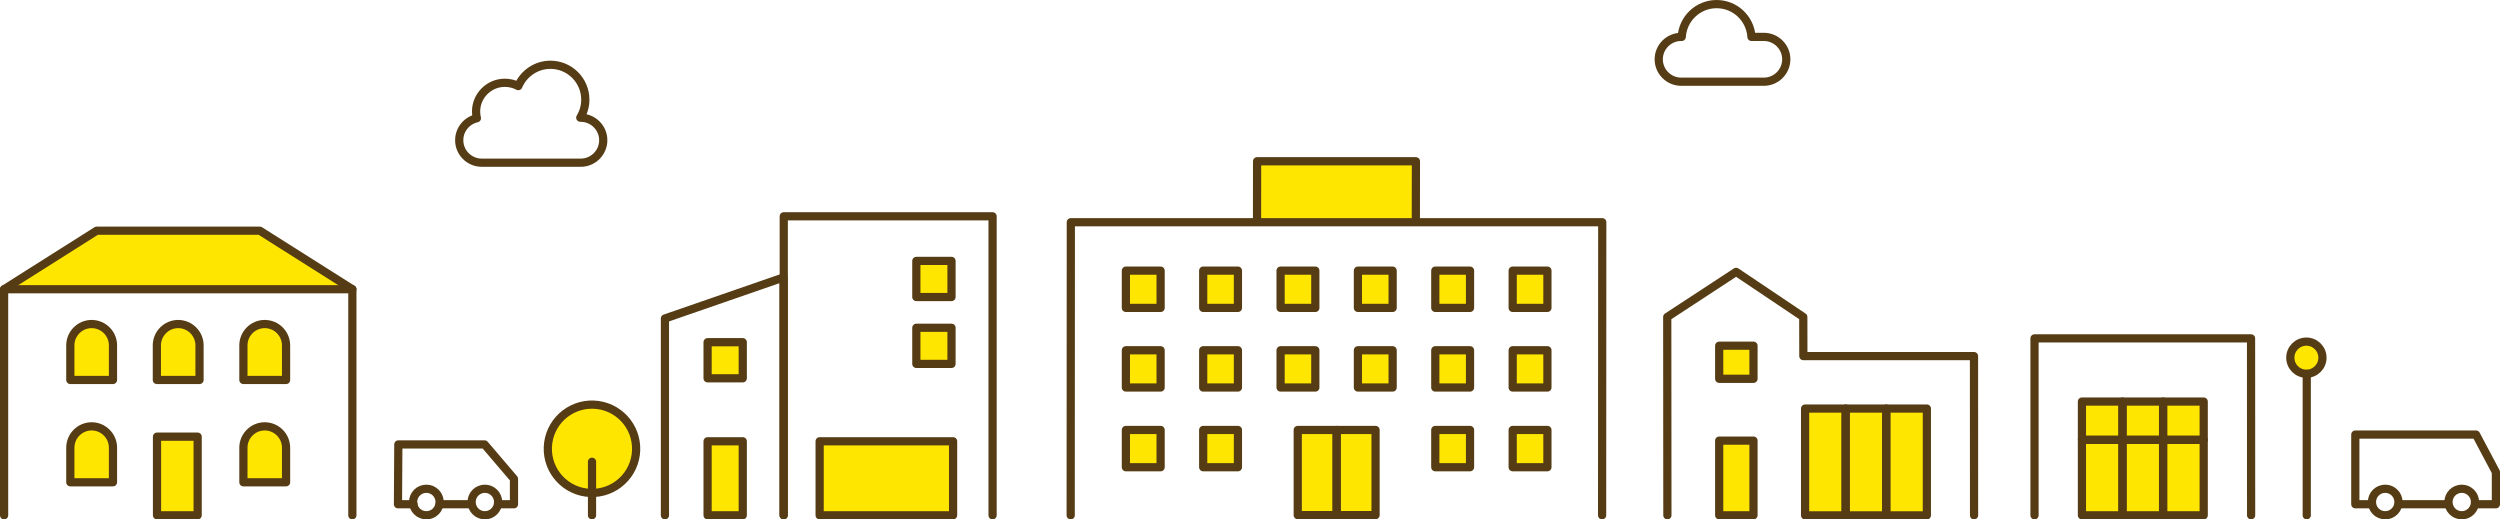 <?xml version="1.0" encoding="UTF-8"?><svg id="_レイヤー_1" xmlns="http://www.w3.org/2000/svg" viewBox="0 0 346.95 72.08"><defs><style>.cls-1,.cls-2{fill:none;}.cls-3{fill:#ffe600;}.cls-2{stroke:#553c14;stroke-linecap:round;stroke-linejoin:round;stroke-width:1.14px;}</style></defs><polygon class="cls-1" points="231.38 43.99 240.94 37.73 250.26 43.99 250.27 49.42 273.95 49.42 273.96 71.51 231.4 71.51 231.38 43.99"/><rect class="cls-3" x="238.59" y="61.15" width="4.76" height="10.36"/><rect class="cls-3" x="238.59" y="47.98" width="4.76" height="4.59"/><rect class="cls-3" x="256.14" y="56.7" width="5.63" height="14.82"/><rect class="cls-3" x="261.78" y="56.7" width="5.63" height="14.82"/><rect class="cls-3" x="250.51" y="56.7" width="5.63" height="14.82"/><polygon class="cls-1" points="312.4 46.96 282.35 46.96 282.35 71.51 312.41 71.51 312.4 46.96"/><rect class="cls-3" x="294.56" y="55.73" width="5.63" height="5.31"/><rect class="cls-3" x="294.56" y="61.04" width="5.63" height="10.47"/><rect class="cls-3" x="300.2" y="61.04" width="5.63" height="10.47"/><rect class="cls-3" x="300.2" y="55.73" width="5.63" height="5.31"/><rect class="cls-3" x="288.93" y="55.73" width="5.63" height="5.31"/><rect class="cls-3" x="288.93" y="61.04" width="5.63" height="10.47"/><polygon class="cls-3" points="36.06 32.02 13.41 32.02 .66 40.09 48.81 40.09 36.06 32.02"/><polygon class="cls-1" points=".66 40.09 .57 40.14 .57 71.51 18.22 71.51 31.25 71.51 48.9 71.51 48.9 40.14 48.81 40.09 .66 40.09"/><rect class="cls-3" x="21.79" y="60.6" width="5.64" height="10.91"/><path class="cls-3" d="M15.68,47.93c0-1.63-1.33-2.96-2.96-2.96h0c-1.63,0-2.96,1.33-2.96,2.96v4.8h5.92v-4.8Z"/><path class="cls-3" d="M27.69,47.93c0-1.63-1.33-2.96-2.96-2.96h0c-1.63,0-2.96,1.33-2.96,2.96v4.8h5.92v-4.8Z"/><path class="cls-3" d="M39.7,47.93c0-1.63-1.33-2.96-2.96-2.96h0c-1.63,0-2.96,1.33-2.96,2.96v4.8h5.92v-4.8Z"/><path class="cls-3" d="M15.68,62.13c0-1.63-1.33-2.96-2.96-2.96h0c-1.63,0-2.96,1.33-2.96,2.96v4.8h5.92v-4.8Z"/><path class="cls-3" d="M39.7,62.13c0-1.63-1.33-2.96-2.96-2.96h0c-1.63,0-2.96,1.33-2.96,2.96v4.8h5.92v-4.8Z"/><polygon class="cls-1" points="108.77 30.02 108.77 38.21 108.77 71.51 125.99 71.51 137.75 71.51 137.75 30.02 108.77 30.02"/><polygon class="cls-1" points="92.28 44.2 92.28 71.51 108.74 71.51 108.74 38.5 92.28 44.2"/><rect class="cls-3" x="98.2" y="61.24" width="4.88" height="10.27"/><rect class="cls-3" x="113.75" y="61.24" width="18.52" height="10.27"/><rect class="cls-3" x="98.2" y="47.49" width="4.88" height="5.01"/><rect class="cls-3" x="127.17" y="36.21" width="4.88" height="5.01"/><rect class="cls-3" x="127.17" y="45.49" width="4.88" height="5.01"/><rect class="cls-3" x="174.46" y="22.38" width="22.04" height="8.37"/><rect class="cls-1" x="148.6" y="30.84" width="73.75" height="40.67"/><rect class="cls-3" x="156.25" y="37.56" width="4.82" height="5.17"/><rect class="cls-3" x="156.25" y="48.61" width="4.82" height="5.17"/><rect class="cls-3" x="156.25" y="59.67" width="4.82" height="5.17"/><rect class="cls-3" x="166.98" y="37.56" width="4.82" height="5.17"/><rect class="cls-3" x="166.98" y="48.61" width="4.82" height="5.17"/><rect class="cls-3" x="166.98" y="59.67" width="4.82" height="5.17"/><rect class="cls-3" x="177.72" y="37.56" width="4.82" height="5.17"/><rect class="cls-3" x="177.72" y="48.61" width="4.82" height="5.17"/><rect class="cls-3" x="180.1" y="59.67" width="5.4" height="11.82"/><rect class="cls-3" x="185.5" y="59.67" width="5.4" height="11.82"/><rect class="cls-3" x="188.45" y="37.56" width="4.82" height="5.17"/><rect class="cls-3" x="188.45" y="48.61" width="4.82" height="5.17"/><rect class="cls-3" x="199.19" y="37.56" width="4.82" height="5.17"/><rect class="cls-3" x="199.19" y="48.61" width="4.82" height="5.17"/><rect class="cls-3" x="199.19" y="59.67" width="4.82" height="5.17"/><rect class="cls-3" x="209.93" y="37.56" width="4.82" height="5.17"/><rect class="cls-3" x="209.93" y="48.61" width="4.82" height="5.17"/><rect class="cls-3" x="209.93" y="59.67" width="4.82" height="5.17"/><polygon class="cls-1" points="326.87 69.98 346.38 69.98 346.38 65.51 343.62 60.31 326.87 60.31 326.87 69.98"/><circle class="cls-1" cx="341.64" cy="69.67" r="1.84"/><circle class="cls-1" cx="331.02" cy="69.67" r="1.84"/><polygon class="cls-1" points="55.23 69.98 71.33 69.98 71.33 66.46 67.25 61.68 55.28 61.68 55.23 69.98"/><circle class="cls-1" cx="67.29" cy="69.67" r="1.84"/><path class="cls-1" d="M57.33,69.67c0,1.02.82,1.84,1.84,1.84s1.84-.82,1.84-1.84-.82-1.84-1.84-1.84-1.84.82-1.84,1.84Z"/><circle class="cls-3" cx="82.16" cy="62.27" r="6.13" transform="translate(9.26 135.18) rotate(-82.16)"/><path class="cls-1" d="M233.31,5.12h.08c.16-2.54,2.26-4.55,4.84-4.55s4.68,2.01,4.84,4.55h1.72c1.71,0,3.11,1.4,3.11,3.11h0c0,1.71-1.4,3.11-3.11,3.11h-11.48c-1.71,0-3.11-1.4-3.11-3.11h0c0-1.71,1.4-3.11,3.11-3.11Z"/><path class="cls-1" d="M80.61,16.33h-.08c.44-.73.7-1.58.7-2.5,0-2.67-2.17-4.84-4.84-4.84-2,0-3.72,1.22-4.46,2.96-.56-.3-1.19-.46-1.87-.46-2.2,0-3.99,1.79-3.99,3.99,0,.32.04.63.11.93-1.4.31-2.45,1.56-2.45,3.05h0c0,1.72,1.41,3.12,3.12,3.12h13.75c1.72,0,3.12-1.41,3.12-3.12h0c0-1.72-1.41-3.12-3.12-3.12Z"/><path class="cls-3" d="M322.31,49.64c0,1.23-1,2.23-2.23,2.23s-2.23-1-2.23-2.23,1-2.23,2.23-2.23,2.23,1,2.23,2.23Z"/><polyline class="cls-2" points="231.4 71.51 231.38 43.99 240.94 37.73 250.26 43.99 250.27 49.42 273.95 49.42 273.96 71.51"/><rect class="cls-2" x="238.59" y="61.15" width="4.76" height="10.36"/><rect class="cls-2" x="238.59" y="47.98" width="4.76" height="4.59"/><rect class="cls-2" x="256.14" y="56.7" width="5.63" height="14.82"/><rect class="cls-2" x="261.78" y="56.7" width="5.63" height="14.82"/><rect class="cls-2" x="250.51" y="56.7" width="5.63" height="14.82"/><polyline class="cls-2" points="312.41 71.51 312.4 46.96 282.35 46.96 282.35 71.51"/><rect class="cls-2" x="294.56" y="55.73" width="5.63" height="5.31"/><rect class="cls-2" x="294.56" y="61.04" width="5.63" height="10.47"/><rect class="cls-2" x="300.2" y="61.04" width="5.63" height="10.47"/><rect class="cls-2" x="300.2" y="55.73" width="5.63" height="5.31"/><rect class="cls-2" x="288.93" y="55.73" width="5.63" height="5.31"/><rect class="cls-2" x="288.93" y="61.04" width="5.63" height="10.47"/><polyline class="cls-2" points="48.9 71.51 48.9 40.14 36.06 32.02 13.41 32.02 .57 40.14 .57 71.51"/><rect class="cls-2" x="21.79" y="60.6" width="5.64" height="10.91"/><path class="cls-2" d="M15.68,47.93c0-1.63-1.33-2.96-2.96-2.96h0c-1.63,0-2.96,1.33-2.96,2.96v4.8h5.92v-4.8Z"/><path class="cls-2" d="M27.69,47.93c0-1.63-1.33-2.96-2.96-2.96h0c-1.63,0-2.96,1.33-2.96,2.96v4.8h5.92v-4.8Z"/><path class="cls-2" d="M39.7,47.93c0-1.63-1.33-2.96-2.96-2.96h0c-1.63,0-2.96,1.33-2.96,2.96v4.8h5.92v-4.8Z"/><path class="cls-2" d="M15.68,62.13c0-1.63-1.33-2.96-2.96-2.96h0c-1.63,0-2.96,1.33-2.96,2.96v4.8h5.92v-4.8Z"/><path class="cls-2" d="M39.7,62.13c0-1.63-1.33-2.96-2.96-2.96h0c-1.63,0-2.96,1.33-2.96,2.96v4.8h5.92v-4.8Z"/><line class="cls-2" x1=".57" y1="40.14" x2="48.9" y2="40.14"/><polyline class="cls-2" points="137.75 71.51 137.75 30.02 108.77 30.02 108.77 38.21 108.77 71.51"/><polyline class="cls-2" points="108.74 71.51 108.74 38.5 92.28 44.2 92.28 71.51"/><rect class="cls-2" x="98.2" y="61.24" width="4.88" height="10.27"/><rect class="cls-2" x="113.75" y="61.24" width="18.52" height="10.27"/><rect class="cls-2" x="98.2" y="47.49" width="4.88" height="5.01"/><rect class="cls-2" x="127.17" y="36.21" width="4.88" height="5.01"/><rect class="cls-2" x="127.17" y="45.49" width="4.88" height="5.01"/><polyline class="cls-2" points="196.49 30.75 196.5 22.38 174.46 22.38 174.45 30.75"/><polyline class="cls-2" points="222.34 71.51 222.36 30.84 148.61 30.84 148.59 71.51"/><rect class="cls-2" x="156.25" y="37.56" width="4.82" height="5.17"/><rect class="cls-2" x="156.25" y="48.61" width="4.82" height="5.17"/><rect class="cls-2" x="156.25" y="59.67" width="4.82" height="5.17"/><rect class="cls-2" x="166.98" y="37.56" width="4.82" height="5.17"/><rect class="cls-2" x="166.98" y="48.61" width="4.82" height="5.17"/><rect class="cls-2" x="166.98" y="59.67" width="4.82" height="5.17"/><rect class="cls-2" x="177.72" y="37.56" width="4.82" height="5.17"/><rect class="cls-2" x="177.72" y="48.61" width="4.82" height="5.17"/><rect class="cls-2" x="180.1" y="59.67" width="5.4" height="11.82"/><rect class="cls-2" x="185.5" y="59.67" width="5.4" height="11.82"/><rect class="cls-2" x="188.45" y="37.56" width="4.82" height="5.17"/><rect class="cls-2" x="188.45" y="48.61" width="4.82" height="5.17"/><rect class="cls-2" x="199.19" y="37.56" width="4.82" height="5.17"/><rect class="cls-2" x="199.19" y="48.61" width="4.82" height="5.17"/><rect class="cls-2" x="199.19" y="59.67" width="4.82" height="5.17"/><rect class="cls-2" x="209.93" y="37.56" width="4.82" height="5.17"/><rect class="cls-2" x="209.93" y="48.61" width="4.82" height="5.17"/><rect class="cls-2" x="209.93" y="59.67" width="4.82" height="5.17"/><polyline class="cls-2" points="343.51 69.98 346.38 69.98 346.38 65.51 343.62 60.31 326.87 60.31 326.87 69.98 329.07 69.98"/><line class="cls-2" x1="332.9" y1="69.98" x2="339.72" y2="69.98"/><circle class="cls-2" cx="341.64" cy="69.67" r="1.84"/><circle class="cls-2" cx="331.02" cy="69.67" r="1.84"/><polyline class="cls-2" points="69.21 69.98 71.33 69.98 71.33 66.46 67.25 61.68 55.28 61.68 55.23 69.98 57.38 69.98"/><line class="cls-2" x1="61.02" y1="69.98" x2="65.4" y2="69.98"/><circle class="cls-2" cx="67.29" cy="69.67" r="1.84"/><path class="cls-2" d="M57.33,69.67c0,1.02.82,1.84,1.84,1.84s1.84-.82,1.84-1.84-.82-1.84-1.84-1.84-1.84.82-1.84,1.84Z"/><circle class="cls-2" cx="82.16" cy="62.27" r="6.13" transform="translate(9.26 135.18) rotate(-82.16)"/><line class="cls-2" x1="82.16" y1="64.08" x2="82.16" y2="71.51"/><path class="cls-2" d="M233.31,5.12h.08c.16-2.54,2.26-4.55,4.84-4.55s4.68,2.01,4.84,4.55h1.72c1.71,0,3.11,1.4,3.11,3.11h0c0,1.71-1.4,3.11-3.11,3.11h-11.48c-1.71,0-3.11-1.4-3.11-3.11h0c0-1.71,1.4-3.11,3.11-3.11Z"/><path class="cls-2" d="M80.61,16.33h-.08c.44-.73.7-1.58.7-2.5,0-2.67-2.17-4.84-4.84-4.84-2,0-3.72,1.22-4.46,2.96-.56-.3-1.19-.46-1.87-.46-2.2,0-3.99,1.79-3.99,3.99,0,.32.04.63.11.93-1.4.31-2.45,1.56-2.45,3.05h0c0,1.72,1.41,3.12,3.12,3.12h13.75c1.72,0,3.12-1.41,3.12-3.12h0c0-1.72-1.41-3.12-3.12-3.12Z"/><path class="cls-2" d="M322.31,49.64c0,1.23-1,2.23-2.23,2.23s-2.23-1-2.23-2.23,1-2.23,2.23-2.23,2.23,1,2.23,2.23Z"/><line class="cls-2" x1="320.13" y1="51.89" x2="320.13" y2="71.51"/></svg>